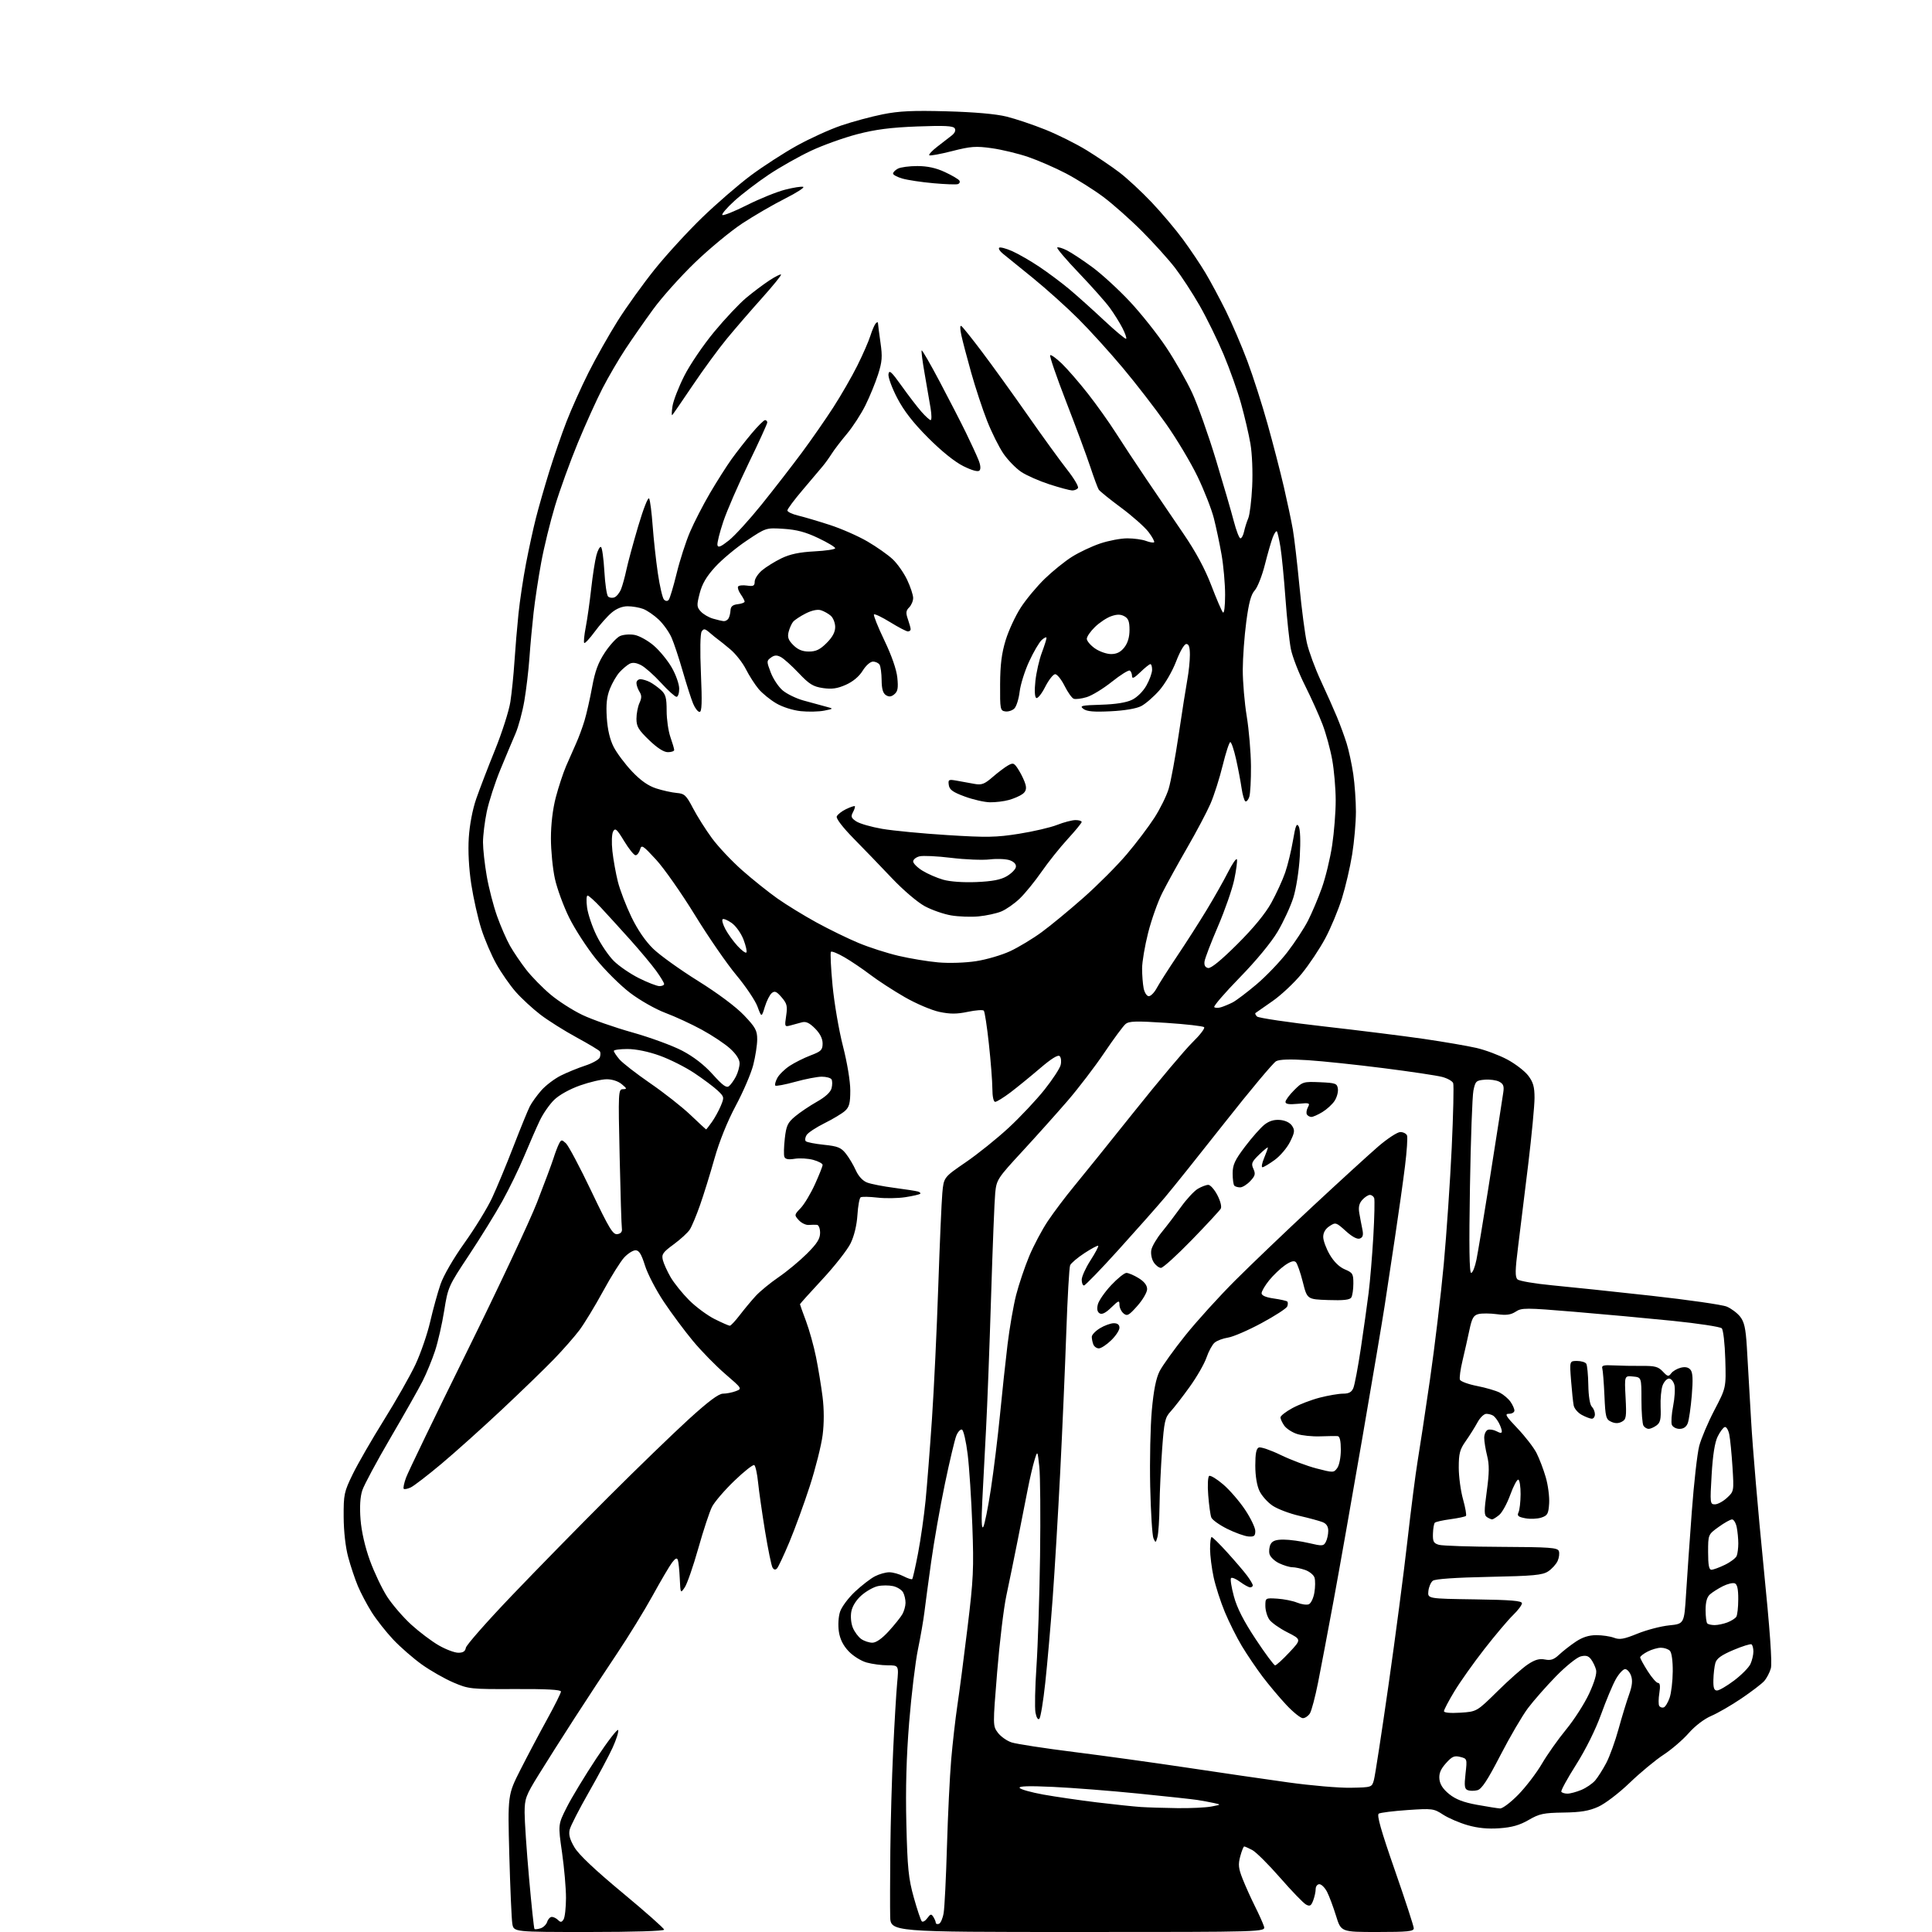 <?xml version="1.0" encoding="UTF-8" standalone="no"?>
<svg 
  version="1.1" 
  xmlns="http://www.w3.org/2000/svg" 
  xmlns:xlink="http://www.w3.org/1999/xlink" 
  xmlns:svg="http://www.w3.org/2000/svg"
  xmlns:rdf="http://www.w3.org/1999/02/22-rdf-syntax-ns#"
  xmlns:cc="http://creativecommons.org/ns#"
  xmlns:dc="http://purl.org/dc/elements/1.1/"
  viewBox="0 0 768 768"
  width="768"
  height="768"
>
<style>svg {background-color: white; }</style>"
<path stroke="none" fill="black" fill-rule="evenodd" d="M234.11,768.00C204.22,768.00 204.22,768.00 203.66,764.75C203.36,762.96 202.82,750.70 202.46,737.50C201.82,713.50 201.82,713.50 206.88,703.50C209.67,698.00 214.43,689.00 217.46,683.50C220.49,678.00 222.98,673.01 222.99,672.42C223.00,671.68 217.23,671.36 204.75,671.42C187.05,671.50 186.31,671.42 180.19,668.80C176.72,667.31 171.10,664.10 167.69,661.67C164.29,659.23 159.17,654.78 156.33,651.77C153.49,648.75 149.63,643.86 147.76,640.89C145.90,637.93 143.42,633.25 142.27,630.50C141.12,627.75 139.38,622.58 138.42,619.00C137.35,615.05 136.64,608.77 136.61,603.00C136.57,594.05 136.78,593.06 140.22,586.00C142.23,581.88 147.81,572.20 152.61,564.50C157.42,556.80 163.06,546.86 165.15,542.42C167.23,537.97 169.87,530.32 171.00,525.42C172.13,520.51 173.98,513.82 175.10,510.55C176.30,507.05 180.24,500.24 184.66,494.05C188.80,488.25 193.71,480.25 195.57,476.27C197.43,472.30 201.27,463.07 204.09,455.77C206.91,448.47 209.85,441.27 210.63,439.76C211.40,438.26 213.45,435.42 215.18,433.45C216.91,431.48 220.39,428.84 222.91,427.57C225.43,426.31 229.82,424.52 232.66,423.59C235.50,422.66 238.09,421.20 238.42,420.36C238.74,419.51 238.77,418.44 238.49,417.98C238.21,417.52 234.04,415.02 229.24,412.41C224.43,409.80 217.96,405.73 214.85,403.36C211.75,400.98 207.32,396.90 205.02,394.29C202.72,391.67 199.24,386.68 197.29,383.18C195.33,379.69 192.64,373.39 191.31,369.19C189.97,364.98 188.19,357.03 187.34,351.52C186.38,345.22 186.01,338.35 186.35,333.00C186.68,327.87 187.85,321.73 189.32,317.50C190.66,313.65 194.03,304.87 196.82,297.99C199.60,291.11 202.33,282.56 202.88,278.99C203.43,275.42 204.16,268.23 204.50,263.00C204.84,257.77 205.56,249.22 206.10,244.00C206.64,238.78 207.99,229.78 209.10,224.00C210.21,218.22 211.97,210.12 213.02,206.00C214.06,201.88 216.45,193.55 218.32,187.50C220.20,181.45 223.30,172.45 225.23,167.50C227.15,162.55 231.08,153.82 233.95,148.09C236.83,142.37 242.03,133.14 245.52,127.59C249.01,122.04 255.67,112.78 260.31,107.00C264.96,101.22 273.42,91.99 279.13,86.47C284.83,80.96 293.51,73.45 298.40,69.79C303.30,66.14 311.54,60.80 316.72,57.93C321.89,55.06 329.81,51.46 334.32,49.92C338.82,48.38 346.26,46.37 350.85,45.45C357.42,44.13 362.86,43.88 376.35,44.25C387.31,44.55 395.88,45.30 400.08,46.34C403.70,47.23 410.68,49.58 415.58,51.55C420.49,53.52 427.88,57.21 432.00,59.75C436.12,62.29 441.98,66.25 445.00,68.55C448.02,70.85 453.75,76.16 457.73,80.35C461.70,84.53 467.36,91.23 470.29,95.23C473.22,99.23 477.24,105.20 479.20,108.50C481.17,111.80 484.79,118.55 487.25,123.50C489.70,128.45 493.56,137.45 495.83,143.50C498.10,149.55 501.71,160.80 503.86,168.50C506.02,176.20 508.93,187.45 510.34,193.50C511.74,199.55 513.36,207.20 513.93,210.50C514.50,213.80 515.68,223.93 516.55,233.00C517.42,242.07 518.75,252.23 519.51,255.57C520.27,258.91 522.75,265.66 525.03,270.57C527.32,275.48 530.21,281.98 531.46,285.00C532.72,288.02 534.45,292.75 535.31,295.50C536.17,298.25 537.35,303.74 537.94,307.69C538.52,311.65 539.00,318.40 539.00,322.69C538.99,326.99 538.32,334.63 537.50,339.67C536.69,344.72 534.85,352.59 533.42,357.17C531.99,361.75 529.02,368.88 526.82,373.00C524.62,377.12 520.39,383.47 517.42,387.10C514.45,390.72 509.21,395.64 505.76,398.02C502.32,400.40 499.31,402.50 499.07,402.69C498.83,402.88 499.10,403.50 499.68,404.08C500.25,404.65 512.15,406.42 526.11,408.00C540.07,409.58 558.02,411.82 566.00,412.98C573.98,414.15 583.38,415.76 586.90,416.57C590.42,417.38 595.92,419.44 599.13,421.15C602.33,422.86 606.09,425.74 607.48,427.56C609.48,430.18 610.00,432.02 610.00,436.44C610.00,439.50 608.87,451.34 607.50,462.75C606.12,474.16 604.31,488.88 603.48,495.45C602.27,505.07 602.22,507.63 603.24,508.58C603.93,509.22 610.12,510.28 617.00,510.93C623.88,511.57 641.58,513.44 656.33,515.07C671.09,516.71 684.63,518.65 686.42,519.40C688.20,520.15 690.60,521.95 691.74,523.40C693.37,525.47 693.94,528.02 694.39,535.27C694.70,540.35 695.46,553.50 696.08,564.50C696.70,575.50 698.92,601.53 701.01,622.34C703.58,648.01 704.53,661.17 703.93,663.23C703.45,664.91 702.26,667.17 701.28,668.26C700.30,669.36 696.23,672.46 692.23,675.17C688.23,677.88 682.83,681.00 680.23,682.11C677.42,683.31 673.79,686.09 671.27,688.96C668.94,691.61 664.44,695.48 661.27,697.55C658.10,699.62 652.06,704.62 647.85,708.67C643.58,712.78 638.07,716.98 635.35,718.21C631.63,719.88 628.40,720.42 621.50,720.52C613.58,720.64 611.92,720.99 607.65,723.47C604.08,725.54 601.02,726.41 596.08,726.76C591.47,727.09 587.48,726.71 583.43,725.55C580.17,724.62 575.76,722.72 573.64,721.34C569.93,718.92 569.37,718.85 559.52,719.52C553.88,719.91 548.73,720.55 548.08,720.95C547.22,721.48 549.01,727.78 554.45,743.38C558.60,755.30 562.00,765.72 562.00,766.53C562.00,767.75 559.59,768.00 547.54,768.00C533.08,768.00 533.08,768.00 531.08,761.53C529.98,757.98 528.38,753.70 527.52,752.03C526.65,750.36 525.29,749.00 524.47,749.00C523.66,749.00 523.00,749.87 523.00,750.93C523.00,752.00 522.55,754.04 522.01,755.48C521.19,757.62 520.69,757.91 519.15,757.08C518.13,756.53 513.51,751.75 508.89,746.46C504.28,741.17 499.28,736.20 497.80,735.42C496.31,734.64 494.87,734.00 494.59,734.00C494.31,734.00 493.60,735.76 493.02,737.92C492.14,741.18 492.30,742.70 493.97,746.92C495.07,749.71 497.27,754.58 498.85,757.75C500.44,760.91 502.05,764.51 502.44,765.75C503.13,768.00 503.13,768.00 428.57,768.00C354.00,768.00 354.00,768.00 353.86,761.75C353.78,758.31 353.81,746.50 353.92,735.50C354.03,724.50 354.53,706.68 355.04,695.91C355.54,685.14 356.26,673.10 356.62,669.16C357.29,662.00 357.29,662.00 352.89,661.99C350.48,661.99 346.71,661.49 344.51,660.88C342.30,660.27 339.09,658.26 337.32,656.38C335.15,654.08 333.91,651.57 333.46,648.57C333.08,646.02 333.28,642.67 333.94,640.67C334.58,638.75 337.25,635.17 339.89,632.70C342.53,630.23 346.08,627.49 347.79,626.61C349.50,625.72 352.07,625.00 353.50,625.00C354.93,625.00 357.47,625.71 359.14,626.57C360.82,627.44 362.38,627.95 362.62,627.71C362.86,627.47 363.91,622.83 364.95,617.39C365.99,611.95 367.33,602.55 367.93,596.50C368.52,590.45 369.67,575.83 370.47,564.00C371.27,552.17 372.40,528.55 372.97,511.50C373.55,494.45 374.28,477.69 374.59,474.25C375.16,468.00 375.16,468.00 383.89,462.02C388.70,458.73 396.39,452.54 401.00,448.27C405.60,444.00 411.98,437.21 415.18,433.19C418.38,429.17 421.28,424.75 421.62,423.37C421.97,421.98 421.80,420.40 421.25,419.85C420.57,419.17 417.98,420.77 413.37,424.72C409.59,427.95 404.30,432.26 401.61,434.30C398.91,436.33 396.21,438.00 395.61,438.00C394.94,438.00 394.49,435.91 394.48,432.75C394.47,429.86 393.85,421.88 393.10,415.00C392.36,408.12 391.45,402.17 391.08,401.76C390.72,401.35 387.85,401.56 384.71,402.22C380.31,403.14 377.71,403.14 373.41,402.24C370.33,401.59 364.14,398.96 359.66,396.38C355.17,393.80 349.02,389.81 346.00,387.51C342.98,385.21 338.34,382.07 335.70,380.54C333.07,379.01 330.64,378.02 330.32,378.35C329.99,378.67 330.28,384.69 330.95,391.72C331.62,398.75 333.48,409.61 335.09,415.86C336.78,422.46 338.00,429.83 338.00,433.45C338.00,438.52 337.61,440.05 335.90,441.60C334.74,442.64 331.07,444.85 327.74,446.50C324.41,448.15 321.21,450.27 320.63,451.20C320.05,452.14 319.91,453.24 320.32,453.65C320.73,454.07 323.98,454.70 327.54,455.07C333.05,455.64 334.34,456.17 336.25,458.59C337.49,460.15 339.27,463.14 340.20,465.23C341.27,467.59 342.96,469.42 344.70,470.08C346.24,470.67 351.10,471.62 355.50,472.19C359.90,472.77 364.13,473.42 364.89,473.65C365.66,473.87 366.06,474.28 365.78,474.55C365.50,474.83 362.85,475.44 359.89,475.90C356.92,476.36 351.91,476.43 348.74,476.06C345.57,475.70 342.59,475.64 342.12,475.95C341.64,476.25 341.06,479.43 340.84,483.00C340.59,487.00 339.55,491.31 338.15,494.19C336.90,496.78 331.85,503.22 326.94,508.51C322.02,513.81 318.00,518.28 318.00,518.45C318.00,518.62 319.08,521.63 320.39,525.13C321.70,528.63 323.51,535.10 324.39,539.50C325.28,543.90 326.44,550.99 326.98,555.25C327.60,560.18 327.61,565.71 327.01,570.45C326.49,574.54 324.20,583.65 321.92,590.70C319.64,597.74 315.98,607.77 313.79,613.00C311.60,618.23 309.38,622.95 308.86,623.49C308.24,624.14 307.63,624.03 307.10,623.15C306.64,622.42 305.31,615.90 304.12,608.66C302.94,601.42 301.69,592.67 301.34,589.22C300.99,585.76 300.31,582.69 299.83,582.40C299.35,582.10 295.77,584.92 291.88,588.68C287.98,592.43 284.00,597.08 283.03,599.00C282.05,600.92 279.60,608.35 277.58,615.50C275.56,622.64 273.14,629.62 272.20,631.00C270.50,633.50 270.50,633.49 270.22,627.50C270.07,624.20 269.73,620.88 269.46,620.13C269.11,619.14 268.48,619.41 267.17,621.13C266.17,622.43 262.69,628.35 259.43,634.28C256.17,640.20 249.81,650.55 245.30,657.28C240.79,664.00 233.18,675.58 228.39,683.00C223.60,690.42 217.17,700.55 214.12,705.50C209.00,713.78 208.56,714.98 208.54,720.50C208.54,723.80 209.32,735.48 210.30,746.45C211.27,757.42 212.24,766.57 212.46,766.79C212.67,767.01 213.76,766.89 214.87,766.54C215.99,766.19 217.18,765.02 217.52,763.95C217.86,762.88 218.69,762.00 219.37,762.00C220.05,762.00 221.16,762.56 221.84,763.24C222.83,764.23 223.28,764.18 224.03,762.99C224.55,762.17 224.98,758.35 224.99,754.50C225.00,750.65 224.29,742.51 223.42,736.41C221.82,725.31 221.82,725.31 225.30,718.41C227.21,714.61 232.50,705.88 237.05,699.00C241.60,692.12 245.51,687.06 245.74,687.74C245.97,688.42 244.97,691.57 243.52,694.74C242.07,697.91 237.80,705.91 234.02,712.53C230.24,719.15 226.84,725.78 226.47,727.27C225.98,729.24 226.48,731.15 228.34,734.32C230.03,737.21 236.47,743.30 247.45,752.41C256.55,759.97 264.00,766.56 264.00,767.07C264.00,767.62 251.77,768.00 234.11,768.00zM373.24,764.75C373.92,764.53 374.76,762.58 375.12,760.42C375.48,758.26 376.07,746.38 376.43,734.00C376.79,721.62 377.55,706.10 378.11,699.50C378.68,692.90 379.78,683.23 380.56,678.00C381.35,672.77 383.17,658.83 384.60,647.00C386.95,627.73 387.15,623.53 386.52,606.50C386.13,596.05 385.30,583.26 384.66,578.08C384.02,572.90 383.00,568.49 382.39,568.29C381.77,568.09 380.77,569.18 380.15,570.71C379.53,572.25 377.47,580.92 375.58,590.00C373.69,599.08 371.24,613.02 370.13,621.00C369.02,628.98 367.81,637.98 367.45,641.00C367.08,644.02 365.94,650.60 364.91,655.60C363.87,660.61 362.30,673.66 361.41,684.60C360.30,698.35 359.95,710.84 360.29,725.00C360.73,742.73 361.13,746.68 363.24,754.26C364.59,759.08 366.03,763.36 366.43,763.76C366.83,764.17 367.82,763.60 368.62,762.50C369.87,760.79 370.21,760.72 371.02,762.00C371.54,762.83 371.98,763.88 371.98,764.33C371.99,764.79 372.56,764.98 373.24,764.75zM468.00,718.76C473.23,718.83 479.30,718.54 481.50,718.13C485.50,717.37 485.50,717.37 482.50,716.72C480.85,716.36 477.93,715.82 476.00,715.52C474.07,715.22 463.50,714.07 452.50,712.97C441.50,711.86 426.24,710.67 418.59,710.32C408.91,709.87 404.88,710.00 405.33,710.73C405.69,711.31 409.93,712.50 414.74,713.37C419.56,714.23 429.12,715.63 436.00,716.47C442.88,717.30 450.75,718.13 453.50,718.31C456.25,718.49 462.77,718.69 468.00,718.76zM596.29,718.89C597.28,718.95 600.55,716.48 603.56,713.39C606.57,710.31 610.78,704.79 612.92,701.14C615.05,697.49 619.39,691.35 622.56,687.50C625.73,683.65 629.84,677.24 631.69,673.27C633.84,668.62 634.84,665.22 634.46,663.77C634.14,662.52 633.26,660.66 632.49,659.63C631.44,658.22 630.42,657.93 628.34,658.45C626.82,658.83 622.41,662.38 618.54,666.34C614.67,670.30 609.65,676.01 607.38,679.02C605.12,682.04 600.18,690.48 596.41,697.79C591.26,707.77 588.99,711.21 587.28,711.64C586.03,711.96 584.31,711.95 583.45,711.62C582.18,711.13 582.02,709.95 582.57,705.06C583.24,699.15 583.22,699.09 580.45,698.40C578.11,697.81 577.19,698.22 574.77,700.93C572.66,703.30 571.97,704.98 572.19,707.23C572.40,709.33 573.63,711.21 576.08,713.19C578.66,715.27 581.74,716.45 587.08,717.43C591.16,718.17 595.31,718.83 596.29,718.89zM623.09,713.00C624.18,713.00 626.66,712.33 628.61,711.52C630.55,710.71 633.02,709.02 634.10,707.77C635.17,706.52 637.16,703.38 638.52,700.80C639.88,698.21 642.08,692.13 643.40,687.30C644.73,682.46 646.61,676.31 647.57,673.64C648.83,670.12 649.05,668.06 648.38,666.14C647.87,664.69 646.80,663.50 646.01,663.50C645.21,663.50 643.55,665.30 642.31,667.50C641.07,669.70 638.43,676.00 636.45,681.50C634.28,687.52 630.33,695.48 626.52,701.50C623.04,706.99 620.40,711.83 620.65,712.25C620.91,712.66 622.01,713.00 623.09,713.00zM536.93,710.66C545.36,710.50 545.36,710.50 546.17,707.50C546.62,705.85 549.21,688.98 551.93,670.00C554.65,651.02 558.05,625.15 559.47,612.50C560.90,599.85 562.72,585.67 563.50,581.00C564.29,576.33 566.50,561.70 568.42,548.50C570.33,535.30 572.80,514.60 573.92,502.50C575.03,490.40 576.45,469.59 577.08,456.26C577.70,442.92 577.97,431.36 577.66,430.56C577.35,429.76 575.39,428.65 573.30,428.10C571.21,427.54 560.73,425.97 550.00,424.61C539.27,423.24 525.74,421.82 519.92,421.44C512.83,420.98 508.65,421.11 507.27,421.85C506.14,422.46 496.95,433.43 486.87,446.23C476.79,459.03 466.07,472.43 463.05,476.00C460.04,479.57 451.77,488.91 444.68,496.75C437.60,504.59 431.39,511.00 430.90,511.00C430.40,511.00 430.00,509.97 430.00,508.72C430.00,507.46 431.57,504.00 433.48,501.03C435.39,498.06 436.78,495.45 436.56,495.22C436.34,495.00 433.88,496.31 431.10,498.13C428.32,499.95 425.75,502.13 425.39,502.97C425.03,503.81 424.35,515.75 423.87,529.50C423.39,543.25 422.31,568.23 421.46,585.00C420.61,601.77 419.25,624.50 418.44,635.50C417.63,646.50 416.31,661.54 415.51,668.92C414.72,676.30 413.65,682.75 413.16,683.24C412.62,683.78 412.00,682.80 411.62,680.80C411.28,678.95 411.45,670.71 412.01,662.47C412.57,654.24 413.21,634.45 413.44,618.50C413.66,602.55 413.53,586.58 413.14,583.00C412.43,576.50 412.43,576.50 411.21,580.50C410.54,582.70 409.34,587.88 408.54,592.00C407.74,596.12 405.93,605.35 404.50,612.50C403.08,619.65 401.07,629.48 400.03,634.34C398.99,639.21 397.35,652.83 396.39,664.61C394.65,685.94 394.65,686.05 396.66,688.77C397.78,690.27 400.22,692.01 402.10,692.63C403.97,693.25 415.18,694.98 427.00,696.46C438.82,697.94 459.07,700.75 472.00,702.69C484.93,704.64 502.93,707.26 512.00,708.52C521.08,709.79 532.29,710.75 536.93,710.66zM517.90,683.00C517.02,683.00 514.07,680.64 511.36,677.75C508.65,674.86 504.40,669.80 501.90,666.50C499.41,663.20 495.70,657.72 493.66,654.33C491.62,650.94 488.58,644.86 486.90,640.83C485.22,636.80 483.21,630.58 482.44,627.00C481.67,623.42 481.03,618.36 481.02,615.75C481.01,613.14 481.29,611.00 481.65,611.00C482.01,611.00 484.83,613.77 487.90,617.17C490.98,620.56 494.51,624.70 495.75,626.36C496.99,628.03 498.00,629.75 498.00,630.19C498.00,630.64 497.53,631.00 496.96,631.00C496.39,631.00 494.59,630.02 492.97,628.82C491.35,627.62 489.73,626.94 489.36,627.31C488.99,627.67 489.50,630.95 490.49,634.58C491.73,639.19 494.36,644.35 499.16,651.60C502.94,657.32 506.42,662.00 506.88,662.00C507.35,662.00 509.89,659.68 512.54,656.85C517.35,651.71 517.35,651.71 511.75,648.87C508.66,647.31 505.43,645.03 504.57,643.80C503.71,642.56 503.00,640.12 503.00,638.37C503.00,635.21 503.02,635.20 507.75,635.49C510.36,635.66 513.90,636.36 515.60,637.06C517.31,637.76 519.40,638.06 520.25,637.73C521.10,637.41 522.11,635.33 522.48,633.11C522.86,630.90 522.88,628.20 522.54,627.13C522.20,626.05 520.52,624.68 518.81,624.08C517.10,623.49 514.82,623.00 513.75,623.00C512.68,623.00 510.32,622.29 508.50,621.43C506.68,620.57 504.95,618.92 504.65,617.77C504.35,616.62 504.55,614.85 505.09,613.84C505.81,612.50 507.21,612.00 510.29,612.02C512.60,612.02 517.10,612.64 520.28,613.39C525.63,614.65 526.13,614.62 527.03,612.94C527.56,611.95 528.00,609.97 528.00,608.54C528.00,606.79 527.27,605.67 525.75,605.07C524.51,604.58 520.36,603.45 516.53,602.57C512.69,601.69 507.92,599.89 505.93,598.57C503.94,597.26 501.57,594.61 500.66,592.69C499.63,590.53 499.00,586.67 499.00,582.57C499.00,577.78 499.39,575.79 500.41,575.40C501.19,575.10 505.13,576.45 509.16,578.41C513.20,580.36 519.57,582.76 523.33,583.73C530.00,585.46 530.19,585.46 531.58,583.56C532.38,582.46 533.00,579.32 533.00,576.31C533.00,572.79 532.58,570.96 531.75,570.88C531.06,570.81 527.93,570.86 524.79,570.97C521.65,571.09 517.48,570.65 515.54,570.01C513.60,569.37 511.33,567.88 510.50,566.70C509.68,565.52 509.00,564.05 509.00,563.44C509.00,562.82 511.14,561.16 513.75,559.74C516.36,558.33 521.26,556.45 524.64,555.58C528.02,554.71 532.20,554.00 533.92,554.00C536.21,554.00 537.29,553.40 537.98,551.75C538.50,550.51 539.84,543.42 540.95,536.00C542.06,528.58 543.45,518.67 544.04,514.00C544.63,509.32 545.47,499.20 545.92,491.50C546.36,483.80 546.51,476.94 546.26,476.25C546.00,475.56 545.23,475.00 544.55,475.00C543.87,475.00 542.51,475.88 541.54,476.96C540.28,478.35 539.93,479.85 540.34,482.21C540.65,484.02 541.19,486.90 541.55,488.61C542.03,490.95 541.79,491.87 540.57,492.33C539.53,492.73 537.53,491.67 534.98,489.36C531.12,485.87 530.93,485.82 528.50,487.41C526.88,488.47 526.00,489.97 526.00,491.69C526.00,493.14 527.17,496.32 528.60,498.75C530.25,501.58 532.42,503.69 534.60,504.60C537.71,505.91 538.00,506.38 537.98,510.26C537.98,512.59 537.60,515.08 537.15,515.79C536.56,516.72 533.98,517.00 527.98,516.79C519.62,516.50 519.62,516.50 517.89,509.63C516.94,505.85 515.69,502.29 515.12,501.72C514.41,501.01 513.07,501.39 510.79,502.96C508.98,504.22 506.15,506.92 504.50,508.96C502.85,511.00 501.50,513.31 501.50,514.08C501.50,514.99 503.19,515.72 506.35,516.17C509.01,516.55 511.43,517.10 511.72,517.39C512.01,517.68 512.00,518.55 511.70,519.33C511.41,520.10 506.82,523.08 501.51,525.94C496.20,528.81 490.20,531.40 488.18,531.71C486.15,532.02 483.74,532.93 482.81,533.74C481.88,534.54 480.44,537.20 479.60,539.65C478.77,542.10 475.76,547.34 472.91,551.30C470.07,555.26 466.64,559.68 465.30,561.13C463.12,563.48 462.76,565.07 461.96,576.13C461.47,582.93 461.00,593.00 460.93,598.50C460.86,604.00 460.49,609.62 460.10,611.00C459.44,613.37 459.36,613.40 458.52,611.50C458.03,610.40 457.45,601.08 457.22,590.80C457.00,580.51 457.29,566.92 457.87,560.59C458.59,552.63 459.55,547.84 460.97,545.06C462.10,542.85 466.72,536.42 471.25,530.77C475.78,525.12 484.67,515.33 491.00,509.00C497.33,502.68 511.22,489.40 521.86,479.50C532.50,469.60 544.20,458.92 547.85,455.76C551.51,452.61 555.46,450.02 556.64,450.01C557.82,450.01 559.02,450.62 559.32,451.38C559.61,452.14 559.24,457.65 558.50,463.63C557.76,469.61 555.96,482.38 554.51,492.00C553.06,501.62 551.22,513.77 550.43,519.00C549.64,524.23 545.65,547.85 541.57,571.50C537.49,595.15 532.32,624.40 530.08,636.50C527.84,648.60 525.08,663.16 523.95,668.85C522.82,674.54 521.36,680.05 520.71,681.10C520.05,682.14 518.79,683.00 517.90,683.00zM580.53,680.82C587.05,680.40 587.05,680.40 595.28,672.29C599.80,667.83 605.22,663.03 607.33,661.63C610.17,659.74 611.93,659.24 614.13,659.68C616.45,660.14 617.70,659.71 619.80,657.74C621.29,656.34 624.25,654.03 626.39,652.60C629.07,650.81 631.61,650.00 634.57,650.00C636.94,650.00 640.10,650.47 641.60,651.04C643.84,651.89 645.54,651.59 650.92,649.40C654.54,647.93 660.20,646.45 663.50,646.11C669.50,645.50 669.50,645.50 670.24,633.50C670.65,626.90 671.67,612.21 672.52,600.86C673.36,589.50 674.69,577.78 675.46,574.81C676.24,571.84 678.96,565.41 681.52,560.52C686.16,551.64 686.16,551.64 685.83,540.37C685.65,534.08 685.02,528.62 684.42,528.02C683.82,527.42 675.05,526.09 664.92,525.05C654.79,524.02 637.18,522.40 625.78,521.45C606.43,519.84 604.89,519.84 602.52,521.40C600.58,522.67 598.79,522.91 595.04,522.41C592.33,522.05 589.03,522.03 587.72,522.36C585.75,522.85 585.11,523.97 584.11,528.73C583.44,531.90 582.21,537.36 581.38,540.85C580.54,544.33 580.08,547.76 580.34,548.45C580.61,549.14 583.67,550.27 587.15,550.95C590.63,551.63 594.69,552.82 596.18,553.59C597.66,554.36 599.58,555.99 600.44,557.22C601.30,558.44 602.00,560.02 602.00,560.72C602.00,561.43 601.03,562.00 599.85,562.00C598.03,562.00 598.56,562.91 603.22,567.79C606.26,570.98 609.66,575.38 610.78,577.57C611.90,579.77 613.56,584.11 614.46,587.23C615.37,590.35 615.98,595.03 615.81,597.62C615.54,601.79 615.17,602.45 612.70,603.27C611.15,603.78 608.30,603.90 606.36,603.54C603.50,603.00 602.98,602.56 603.63,601.19C604.07,600.26 604.44,597.02 604.46,594.00C604.48,590.98 604.08,588.36 603.57,588.19C603.06,588.01 601.62,590.71 600.36,594.19C599.11,597.66 597.11,601.29 595.93,602.25C594.75,603.21 593.49,603.99 593.14,603.98C592.79,603.98 591.87,603.57 591.11,603.09C589.93,602.34 589.92,600.76 591.02,592.76C592.02,585.44 592.05,582.26 591.16,578.71C590.52,576.18 590.00,572.95 590.00,571.53C590.00,570.10 590.64,568.69 591.42,568.39C592.20,568.09 593.78,568.35 594.92,568.96C596.43,569.76 597.00,569.77 597.00,568.97C597.00,568.36 596.48,566.89 595.85,565.68C595.22,564.48 594.21,563.17 593.60,562.77C593.00,562.36 591.75,562.02 590.83,562.02C589.92,562.01 588.34,563.53 587.33,565.41C586.32,567.28 584.23,570.61 582.69,572.80C580.29,576.19 579.88,577.77 579.88,583.36C579.88,586.97 580.64,592.65 581.58,595.99C582.51,599.32 583.03,602.30 582.73,602.60C582.43,602.90 579.67,603.49 576.59,603.91C573.52,604.32 570.72,604.95 570.37,605.30C570.02,605.65 569.68,607.61 569.62,609.65C569.52,612.81 569.88,613.48 572.00,614.09C573.38,614.48 584.53,614.85 596.78,614.90C616.01,614.99 619.15,615.21 619.66,616.56C619.99,617.42 619.77,619.20 619.18,620.51C618.58,621.82 616.89,623.68 615.41,624.65C613.13,626.14 609.61,626.47 591.89,626.83C578.60,627.10 570.51,627.66 569.57,628.37C568.77,628.99 567.97,630.85 567.80,632.50C567.50,635.50 567.50,635.50 586.25,635.77C600.69,635.98 605.00,636.34 605.00,637.33C605.00,638.03 603.40,640.16 601.44,642.05C599.48,643.95 594.37,650.00 590.08,655.50C585.79,661.00 580.41,668.58 578.14,672.35C575.86,676.12 574.00,679.66 574.00,680.22C574.00,680.84 576.51,681.07 580.53,680.82zM661.34,678.73C661.98,678.52 663.04,676.81 663.69,674.92C664.35,673.04 664.91,668.33 664.94,664.45C664.98,660.23 664.52,656.92 663.80,656.20C663.14,655.54 661.54,655.00 660.25,655.00C658.96,655.00 656.57,655.69 654.95,656.53C653.33,657.36 652.00,658.40 652.00,658.83C652.00,659.26 653.34,661.72 654.98,664.30C656.62,666.89 658.47,669.00 659.11,669.00C659.89,669.00 660.05,670.29 659.61,673.06C659.25,675.29 659.23,677.57 659.57,678.11C659.91,678.66 660.70,678.94 661.34,678.73zM682.54,672.00C683.39,672.00 686.47,670.20 689.38,668.00C692.29,665.80 695.20,662.86 695.84,661.45C696.48,660.05 697.00,657.83 697.00,656.51C697.00,655.20 696.66,653.91 696.24,653.65C695.82,653.39 692.57,654.41 689.01,655.92C684.24,657.94 682.37,659.30 681.88,661.08C681.50,662.41 681.15,665.41 681.10,667.75C681.02,670.96 681.38,672.00 682.54,672.00zM182.18,656.99C184.08,657.00 184.95,656.42 185.18,655.03C185.36,653.94 193.58,644.60 203.45,634.28C213.32,623.95 230.64,606.27 241.95,594.98C253.25,583.69 267.55,569.86 273.72,564.23C281.59,557.06 285.68,554.00 287.40,554.00C288.76,554.00 291.04,553.55 292.47,553.01C295.07,552.02 295.06,552.01 288.29,546.17C284.55,542.95 278.80,537.07 275.50,533.10C272.20,529.14 266.97,522.11 263.88,517.48C260.79,512.85 257.41,506.36 256.38,503.04C254.97,498.53 254.03,497.01 252.65,497.01C251.63,497.00 249.61,498.28 248.15,499.84C246.69,501.41 242.89,507.47 239.71,513.32C236.52,519.17 232.31,526.10 230.35,528.73C228.38,531.35 223.79,536.58 220.14,540.35C216.49,544.12 207.20,553.12 199.49,560.35C191.78,567.58 180.98,577.27 175.49,581.88C170.00,586.48 164.49,590.72 163.25,591.29C162.01,591.86 160.76,592.10 160.49,591.82C160.21,591.54 160.62,589.55 161.40,587.41C162.17,585.26 173.03,562.80 185.51,537.50C198.00,512.20 210.58,485.43 213.47,478.00C216.36,470.57 219.30,462.70 220.00,460.50C220.69,458.30 221.69,455.68 222.21,454.67C223.09,452.97 223.29,452.95 224.95,454.46C225.94,455.35 230.49,463.92 235.06,473.50C242.22,488.51 243.66,490.88 245.44,490.59C246.81,490.37 247.40,489.63 247.21,488.38C247.04,487.35 246.64,474.46 246.32,459.75C245.74,433.99 245.79,433.00 247.61,432.97C249.31,432.94 249.26,432.73 247.14,430.97C245.73,429.79 243.32,429.01 241.14,429.02C239.14,429.03 234.39,430.14 230.59,431.48C226.49,432.93 222.30,435.25 220.30,437.20C218.44,439.00 215.85,442.73 214.55,445.49C213.24,448.24 210.49,454.55 208.42,459.50C206.36,464.45 202.42,472.55 199.67,477.50C196.92,482.45 190.94,492.12 186.38,499.00C178.26,511.24 178.06,511.70 176.58,521.00C175.75,526.23 174.11,533.41 172.94,536.97C171.77,540.52 169.55,545.92 168.01,548.97C166.47,552.01 160.74,562.15 155.26,571.51C149.79,580.86 144.73,590.28 144.02,592.43C143.17,595.03 142.93,598.93 143.32,604.00C143.69,608.78 145.08,614.89 147.04,620.30C148.77,625.06 151.86,631.56 153.91,634.73C155.97,637.90 160.27,642.89 163.48,645.82C166.69,648.74 171.60,652.45 174.41,654.06C177.21,655.67 180.71,656.99 182.18,656.99zM346.78,653.00C348.28,653.00 350.62,651.36 353.31,648.41C355.61,645.88 358.05,642.84 358.71,641.66C359.38,640.47 359.95,638.46 359.96,637.18C359.98,635.91 359.55,634.03 359.01,633.02C358.46,632.00 356.66,630.87 355.01,630.50C353.35,630.14 350.62,630.14 348.93,630.52C347.23,630.89 344.32,632.53 342.46,634.17C340.36,636.02 338.82,638.47 338.42,640.59C338.04,642.59 338.30,645.30 339.02,647.06C339.71,648.72 341.21,650.74 342.36,651.54C343.51,652.34 345.50,653.00 346.78,653.00zM681.60,646.00C682.85,646.00 685.13,645.52 686.66,644.94C688.20,644.35 689.80,643.34 690.21,642.69C690.63,642.03 690.98,638.90 690.98,635.72C691.00,631.66 690.58,629.78 689.59,629.40C688.81,629.10 686.68,629.62 684.84,630.55C683.00,631.48 680.71,632.93 679.75,633.78C678.55,634.83 678.00,636.78 678.00,639.99C678.00,642.56 678.30,644.97 678.67,645.33C679.03,645.70 680.35,646.00 681.60,646.00zM680.31,624.00C681.03,624.00 683.45,623.12 685.69,622.03C687.93,620.95 690.04,619.34 690.38,618.45C690.72,617.56 691.00,615.35 691.00,613.54C691.00,611.73 690.72,608.84 690.38,607.12C690.03,605.41 689.20,604.00 688.53,604.00C687.85,604.00 685.43,605.35 683.15,607.01C679.00,610.01 679.00,610.01 679.00,617.01C679.00,622.11 679.35,624.00 680.31,624.00zM496.25,610.77C494.74,610.65 490.96,609.29 487.85,607.75C484.74,606.20 481.89,604.17 481.51,603.22C481.14,602.27 480.59,598.30 480.29,594.39C479.97,590.40 480.14,587.03 480.67,586.70C481.18,586.39 483.69,587.90 486.23,590.08C488.78,592.25 492.69,596.78 494.93,600.13C497.17,603.48 499.00,607.30 499.00,608.60C499.00,610.58 498.54,610.94 496.25,610.77zM390.85,606.99C391.39,606.16 392.75,599.41 393.88,591.99C395.01,584.57 396.64,571.30 397.50,562.50C398.35,553.70 399.71,541.09 400.51,534.48C401.31,527.87 402.85,519.01 403.92,514.80C405.00,510.59 407.33,503.67 409.10,499.41C410.87,495.16 414.23,488.83 416.57,485.34C418.91,481.86 423.51,475.74 426.81,471.75C430.11,467.76 440.89,454.38 450.77,442.00C460.65,429.62 471.14,417.16 474.08,414.30C477.02,411.43 479.08,408.74 478.65,408.32C478.23,407.89 471.41,407.12 463.50,406.60C451.59,405.82 448.83,405.90 447.43,407.06C446.49,407.84 442.69,412.98 438.98,418.48C435.27,423.99 428.69,432.60 424.37,437.61C420.04,442.62 411.93,451.68 406.34,457.74C396.57,468.32 396.15,468.96 395.62,474.12C395.32,477.08 394.58,495.70 393.97,515.50C393.36,535.30 392.46,558.92 391.97,568.00C391.48,577.08 390.81,589.90 390.48,596.50C390.07,604.48 390.20,607.99 390.85,606.99zM681.71,598.00C682.81,598.00 684.96,596.84 686.50,595.41C689.28,592.84 689.29,592.79 688.69,583.16C688.35,577.85 687.78,572.02 687.41,570.21C687.04,568.40 686.23,567.08 685.62,567.27C685.00,567.45 683.73,569.16 682.80,571.05C681.66,573.35 680.86,578.41 680.40,586.25C679.73,597.57 679.78,598.00 681.71,598.00zM655.37,568.00C654.68,568.00 653.75,567.44 653.31,566.75C652.86,566.06 652.50,561.45 652.50,556.50C652.50,547.50 652.50,547.50 649.12,547.18C645.74,546.85 645.74,546.85 646.19,555.49C646.60,563.28 646.46,564.22 644.70,565.16C643.35,565.88 642.05,565.89 640.47,565.17C638.39,564.22 638.16,563.34 637.79,554.82C637.56,549.69 637.18,544.83 636.94,544.00C636.58,542.79 637.45,542.55 641.50,542.77C644.25,542.91 649.28,543.00 652.67,542.97C657.86,542.92 659.17,543.27 660.99,545.20C662.91,547.25 663.27,547.33 664.32,545.92C664.97,545.04 666.69,544.04 668.14,543.68C669.90,543.24 671.18,543.51 672.00,544.51C672.90,545.59 673.04,548.35 672.51,554.71C672.11,559.51 671.39,564.46 670.92,565.72C670.34,567.23 669.23,568.00 667.63,568.00C666.30,568.00 664.93,567.26 664.58,566.36C664.24,565.46 664.47,562.10 665.10,558.91C665.73,555.71 665.95,551.95 665.60,550.55C665.25,549.15 664.28,548.00 663.46,548.00C662.63,548.00 661.48,549.23 660.91,550.73C660.34,552.23 659.99,556.11 660.12,559.36C660.31,564.15 660.01,565.52 658.49,566.63C657.46,567.38 656.06,568.00 655.37,568.00zM632.75,563.96C632.06,563.94 630.27,563.25 628.76,562.43C627.26,561.62 625.82,559.95 625.57,558.72C625.32,557.50 624.85,553.01 624.52,548.75C623.92,541.00 623.92,541.00 626.90,541.00C628.54,541.00 630.19,541.50 630.57,542.11C630.94,542.71 631.31,546.52 631.38,550.56C631.45,554.93 632.01,558.41 632.75,559.15C633.44,559.84 634.00,561.21 634.00,562.20C634.00,563.19 633.44,563.98 632.75,563.96zM436.81,536.00C435.93,536.00 434.94,535.29 434.61,534.42C434.27,533.55 434.00,532.19 434.00,531.40C434.00,530.62 435.46,529.08 437.25,527.99C439.04,526.90 441.51,526.01 442.75,526.00C444.25,526.00 445.00,526.60 445.00,527.80C445.00,528.80 443.52,531.05 441.70,532.80C439.89,534.56 437.69,536.00 436.81,536.00zM290.11,527.00C290.51,527.00 292.30,525.09 294.09,522.75C295.88,520.41 298.73,516.99 300.42,515.15C302.12,513.31 306.20,509.96 309.50,507.70C312.80,505.45 317.86,501.25 320.75,498.37C324.80,494.33 326.00,492.43 326.00,490.07C326.00,488.34 325.45,486.95 324.75,486.89C324.06,486.83 322.58,486.85 321.45,486.94C320.32,487.02 318.55,486.16 317.53,485.03C315.69,483.00 315.71,482.91 318.28,480.23C319.72,478.72 322.27,474.47 323.95,470.77C325.63,467.07 327.00,463.61 327.00,463.07C327.00,462.53 325.33,461.63 323.29,461.07C321.25,460.51 317.94,460.31 315.94,460.63C313.36,461.04 312.15,460.81 311.80,459.85C311.52,459.11 311.60,455.84 311.97,452.58C312.55,447.46 313.10,446.28 316.07,443.79C317.96,442.21 321.85,439.59 324.73,437.96C328.13,436.04 330.18,434.15 330.57,432.56C330.91,431.21 330.89,429.64 330.54,429.06C330.18,428.48 328.44,428.00 326.67,428.00C324.90,428.00 320.15,428.92 316.10,430.04C312.06,431.16 308.50,431.83 308.20,431.54C307.91,431.24 308.26,429.89 308.98,428.53C309.71,427.17 311.92,425.00 313.90,423.70C315.88,422.40 319.64,420.52 322.25,419.53C326.43,417.94 327.00,417.38 327.00,414.79C327.00,412.85 325.97,410.82 323.97,408.81C321.73,406.58 320.36,405.94 318.72,406.40C317.50,406.74 315.45,407.29 314.17,407.64C311.92,408.24 311.86,408.11 312.51,403.79C313.09,399.93 312.84,398.93 310.70,396.44C308.69,394.11 307.96,393.79 306.78,394.77C305.98,395.43 304.74,397.89 304.03,400.24C302.73,404.50 302.73,404.50 301.11,400.13C300.23,397.73 296.44,392.11 292.71,387.63C288.97,383.16 281.54,372.39 276.21,363.70C270.87,355.02 263.93,345.12 260.78,341.70C255.49,335.96 255.01,335.67 254.41,337.75C254.06,338.99 253.26,339.99 252.63,339.97C252.01,339.96 249.97,337.42 248.11,334.35C245.22,329.58 244.58,329.01 243.74,330.49C243.19,331.49 243.06,334.86 243.44,338.37C243.81,341.74 244.79,347.20 245.62,350.50C246.45,353.80 248.87,360.10 250.99,364.50C253.46,369.62 256.59,374.18 259.68,377.17C262.33,379.74 270.35,385.49 277.50,389.95C285.37,394.86 292.57,400.24 295.75,403.58C300.31,408.37 301.00,409.62 301.00,413.15C301.00,415.38 300.29,419.98 299.42,423.36C298.56,426.74 295.43,434.02 292.47,439.55C289.11,445.85 285.95,453.70 284.01,460.55C282.32,466.57 279.74,474.88 278.29,479.00C276.85,483.12 275.01,487.51 274.22,488.75C273.42,489.99 270.54,492.64 267.81,494.64C263.49,497.81 262.93,498.61 263.49,500.89C263.85,502.33 265.25,505.41 266.60,507.74C267.96,510.07 271.27,514.17 273.95,516.86C276.64,519.54 281.21,522.92 284.11,524.37C287.02,525.82 289.72,527.00 290.11,527.00zM441.74,519.76C439.52,521.92 438.05,522.65 437.11,522.07C436.18,521.49 435.95,520.33 436.41,518.52C436.78,517.04 439.15,513.62 441.68,510.91C444.21,508.21 446.95,506.00 447.77,506.00C448.59,506.00 450.78,506.94 452.63,508.08C454.87,509.46 456.00,510.93 456.00,512.45C456.00,513.71 454.26,516.70 452.13,519.10C448.75,522.91 448.06,523.29 446.63,522.11C445.73,521.36 445.00,519.82 445.00,518.68C445.00,516.80 444.69,516.91 441.74,519.76zM584.81,506.00C585.39,506.00 586.33,503.64 586.91,500.75C587.49,497.86 589.53,485.60 591.45,473.50C593.36,461.40 595.41,448.35 596.00,444.50C596.59,440.65 597.30,436.06 597.57,434.30C597.96,431.79 597.63,430.87 595.99,430.00C594.85,429.38 592.25,429.02 590.22,429.19C586.79,429.48 586.47,429.78 585.71,433.50C585.26,435.70 584.64,452.91 584.33,471.75C583.93,495.37 584.08,506.00 584.81,506.00zM461.51,504.00C460.70,504.00 459.39,502.99 458.60,501.75C457.79,500.50 457.38,498.33 457.67,496.87C457.95,495.42 459.83,492.23 461.84,489.77C463.85,487.31 467.30,482.79 469.50,479.73C471.70,476.66 474.69,473.44 476.15,472.57C477.61,471.71 479.48,471.00 480.30,471.00C481.13,471.00 482.75,472.83 483.91,475.06C485.14,477.40 485.71,479.69 485.27,480.47C484.84,481.21 479.66,486.81 473.74,492.91C467.81,499.01 462.31,504.00 461.51,504.00zM492.99,472.00C492.08,472.00 491.03,471.70 490.67,471.33C490.30,470.97 490.00,468.78 490.00,466.48C490.00,463.01 490.85,461.18 494.95,455.76C497.67,452.17 501.13,448.26 502.64,447.07C504.52,445.59 506.48,445.00 508.83,445.20C510.95,445.38 512.79,446.28 513.62,447.54C514.78,449.30 514.67,450.16 512.82,453.89C511.65,456.27 508.89,459.52 506.69,461.11C504.50,462.70 502.31,464.00 501.84,464.00C501.36,464.00 501.65,462.37 502.49,460.38C503.32,458.39 504.00,456.50 504.00,456.18C504.00,455.87 502.46,457.10 500.58,458.93C497.57,461.84 497.29,462.53 498.24,464.63C499.16,466.64 498.96,467.42 496.99,469.51C495.70,470.88 493.90,472.00 492.99,472.00zM280.68,448.97C280.78,448.98 281.81,447.68 282.96,446.06C284.11,444.44 285.72,441.53 286.52,439.60C287.95,436.19 287.91,435.99 285.25,433.48C283.74,432.06 279.57,428.94 276.00,426.56C272.43,424.18 266.21,421.05 262.19,419.62C257.71,418.01 252.78,417.00 249.44,417.00C246.45,417.00 244.00,417.34 244.00,417.75C244.01,418.16 245.02,419.68 246.25,421.13C247.49,422.57 252.98,426.83 258.45,430.60C263.93,434.36 271.13,440.02 274.45,443.18C277.78,446.34 280.58,448.95 280.68,448.97zM521.31,444.00C520.65,444.00 519.85,443.56 519.51,443.02C519.18,442.48 519.36,441.20 519.91,440.17C520.84,438.44 520.55,438.34 515.95,438.78C512.45,439.12 511.00,438.90 511.00,438.03C511.00,437.35 512.55,435.25 514.45,433.35C517.78,430.02 518.11,429.92 524.70,430.20C530.94,430.48 531.53,430.69 531.83,432.81C532.01,434.08 531.42,436.24 530.52,437.61C529.63,438.98 527.45,440.97 525.70,442.04C523.94,443.12 521.96,443.99 521.31,444.00zM289.81,431.74C290.54,431.14 291.78,429.40 292.57,427.87C293.35,426.35 294.00,424.00 294.00,422.67C294.00,421.12 292.62,418.98 290.19,416.79C288.10,414.90 283.03,411.53 278.94,409.31C274.85,407.08 268.35,404.08 264.50,402.64C260.60,401.18 254.40,397.66 250.50,394.70C246.65,391.78 240.55,385.73 236.94,381.25C233.33,376.77 228.53,369.37 226.27,364.80C224.01,360.24 221.45,353.26 220.58,349.30C219.71,345.34 219.00,338.12 219.00,333.24C219.00,327.66 219.72,321.62 220.95,316.92C222.03,312.82 223.87,307.23 225.05,304.49C226.23,301.74 228.01,297.70 229.01,295.50C230.01,293.30 231.51,289.25 232.34,286.50C233.17,283.75 234.54,277.72 235.38,273.10C236.54,266.76 237.79,263.38 240.49,259.31C242.46,256.35 245.14,253.44 246.46,252.84C247.77,252.24 250.38,252.04 252.26,252.39C254.14,252.74 257.57,254.65 259.88,256.63C262.20,258.62 265.42,262.55 267.04,265.37C268.66,268.19 269.99,271.96 269.99,273.75C270.00,275.54 269.52,277.00 268.93,277.00C268.34,277.00 265.57,274.50 262.78,271.45C259.99,268.40 256.42,265.23 254.85,264.42C252.89,263.41 251.43,263.24 250.24,263.88C249.28,264.39 247.52,265.87 246.33,267.16C245.14,268.45 243.39,271.43 242.45,273.80C241.19,276.98 240.87,279.97 241.21,285.30C241.52,290.06 242.45,294.00 243.95,296.93C245.20,299.36 248.47,303.73 251.21,306.63C254.66,310.27 257.64,312.37 260.85,313.41C263.41,314.24 267.07,315.04 268.98,315.21C272.10,315.47 272.77,316.09 275.48,321.28C277.14,324.45 280.52,329.81 283.00,333.18C285.48,336.56 290.88,342.29 295.00,345.93C299.12,349.57 305.43,354.61 309.00,357.14C312.57,359.66 319.59,363.97 324.58,366.70C329.58,369.44 337.09,373.10 341.28,374.84C345.46,376.59 352.62,378.89 357.19,379.96C361.76,381.03 368.88,382.21 373.00,382.57C377.30,382.95 383.71,382.74 388.00,382.08C392.13,381.45 398.22,379.66 401.55,378.11C404.87,376.56 410.50,373.17 414.05,370.57C417.60,367.98 425.12,361.77 430.77,356.78C436.41,351.79 444.12,344.06 447.89,339.60C451.67,335.15 456.61,328.61 458.89,325.07C461.17,321.54 463.72,316.36 464.56,313.57C465.41,310.78 467.20,301.07 468.55,292.00C469.90,282.93 471.45,273.05 472.00,270.07C472.55,267.08 473.00,262.69 473.00,260.32C473.00,257.26 472.59,256.00 471.59,256.00C470.76,256.00 469.08,258.88 467.53,262.93C466.02,266.86 463.13,271.84 460.83,274.46C458.60,276.99 455.36,279.80 453.64,280.69C451.71,281.68 447.06,282.47 441.51,282.74C434.81,283.07 432.03,282.83 430.66,281.79C429.05,280.57 429.87,280.37 437.66,280.14C443.46,279.97 447.70,279.30 449.99,278.19C452.03,277.20 454.41,274.84 455.72,272.50C456.96,270.30 457.97,267.49 457.98,266.25C457.99,265.01 457.68,264.00 457.30,264.00C456.91,264.00 455.11,265.44 453.30,267.20C450.88,269.54 450.00,269.96 450.00,268.76C450.00,267.85 449.60,266.87 449.11,266.57C448.63,266.27 445.42,268.27 441.99,271.01C438.56,273.75 434.04,276.51 431.95,277.13C429.86,277.76 427.55,278.04 426.81,277.76C426.08,277.48 424.44,275.17 423.17,272.62C421.90,270.08 420.22,268.00 419.45,268.00C418.67,268.00 416.89,270.27 415.48,273.04C414.08,275.81 412.48,277.79 411.92,277.45C411.31,277.07 411.18,274.46 411.59,270.67C411.96,267.27 413.10,262.25 414.13,259.50C415.16,256.75 416.00,254.09 416.00,253.60C416.00,253.10 415.16,253.45 414.13,254.38C413.10,255.31 410.84,259.16 409.10,262.94C407.35,266.72 405.65,272.14 405.32,274.99C404.98,277.83 404.04,280.82 403.23,281.63C402.42,282.44 400.79,282.97 399.63,282.80C397.61,282.52 397.50,281.97 397.56,272.00C397.60,264.21 398.17,259.68 399.77,254.46C400.96,250.59 403.67,244.74 405.81,241.46C407.94,238.18 412.23,233.04 415.34,230.03C418.46,227.02 423.31,223.10 426.13,221.33C428.95,219.55 433.98,217.18 437.32,216.05C440.66,214.92 445.52,214.00 448.13,214.00C450.74,214.00 454.09,214.46 455.57,215.03C457.06,215.59 458.50,215.83 458.78,215.56C459.05,215.28 458.04,213.42 456.52,211.43C454.99,209.44 450.09,205.10 445.63,201.79C441.16,198.48 437.17,195.26 436.77,194.64C436.36,194.01 434.84,189.90 433.38,185.50C431.92,181.10 427.61,169.47 423.80,159.65C419.99,149.83 417.14,141.53 417.46,141.21C417.78,140.89 419.87,142.40 422.12,144.56C424.36,146.73 429.02,152.10 432.47,156.50C435.92,160.90 440.89,167.88 443.51,172.00C446.13,176.12 451.63,184.45 455.72,190.50C459.81,196.55 466.43,206.29 470.43,212.15C475.29,219.25 478.97,226.07 481.49,232.65C483.56,238.07 485.65,242.93 486.13,243.45C486.63,244.00 487.00,241.03 487.00,236.45C487.00,232.08 486.36,224.89 485.59,220.48C484.81,216.07 483.43,209.55 482.52,205.98C481.61,202.42 478.71,195.00 476.07,189.50C473.43,184.00 467.79,174.55 463.53,168.50C459.27,162.45 451.55,152.45 446.38,146.29C441.21,140.12 433.26,131.34 428.70,126.79C424.14,122.23 415.99,114.90 410.58,110.50C405.17,106.10 399.80,101.74 398.64,100.82C397.48,99.89 396.82,98.84 397.18,98.48C397.54,98.13 399.86,98.73 402.34,99.82C404.81,100.92 409.69,103.73 413.17,106.06C416.65,108.40 421.98,112.38 425.00,114.90C428.02,117.43 434.26,123.02 438.85,127.32C443.44,131.62 447.41,134.92 447.67,134.66C447.93,134.41 447.25,132.46 446.16,130.35C445.07,128.23 442.83,124.65 441.18,122.38C439.53,120.11 434.02,113.91 428.95,108.60C423.87,103.29 419.96,98.70 420.27,98.40C420.57,98.10 422.32,98.62 424.16,99.55C426.00,100.49 430.54,103.49 434.24,106.22C437.95,108.95 444.64,115.08 449.10,119.84C453.56,124.60 460.08,132.80 463.58,138.06C467.09,143.32 471.74,151.49 473.93,156.23C476.12,160.96 480.34,172.86 483.32,182.67C486.29,192.47 489.51,203.54 490.47,207.25C491.44,210.96 492.61,214.00 493.09,214.00C493.57,214.00 494.23,212.76 494.55,211.25C494.87,209.74 495.62,207.38 496.21,206.00C496.79,204.62 497.49,198.95 497.76,193.38C498.04,187.65 497.74,180.28 497.06,176.38C496.41,172.60 494.74,165.45 493.36,160.50C491.99,155.55 488.85,146.74 486.41,140.92C483.96,135.10 479.65,126.32 476.84,121.42C474.03,116.51 469.65,109.80 467.11,106.50C464.58,103.20 458.68,96.66 454.00,91.96C449.33,87.27 442.35,81.08 438.50,78.21C434.65,75.35 427.99,71.17 423.70,68.92C419.41,66.68 412.66,63.74 408.70,62.39C404.74,61.04 398.23,59.47 394.24,58.91C387.92,58.02 385.90,58.17 378.45,60.07C373.76,61.27 369.68,62.01 369.39,61.72C369.10,61.43 370.51,59.91 372.53,58.35C374.55,56.78 377.13,54.79 378.26,53.91C379.56,52.91 380.02,51.85 379.52,51.03C378.90,50.03 375.54,49.86 364.61,50.27C354.11,50.67 348.01,51.46 340.79,53.34C335.46,54.73 327.18,57.69 322.41,59.93C317.63,62.17 310.07,66.44 305.61,69.42C301.15,72.40 295.02,77.08 292.00,79.81C288.98,82.55 286.79,85.09 287.15,85.46C287.50,85.82 291.91,84.06 296.94,81.53C301.97,79.00 308.79,76.24 312.09,75.40C315.39,74.55 318.63,74.05 319.29,74.28C319.96,74.51 316.68,76.62 312.00,78.98C307.32,81.34 299.71,85.76 295.09,88.80C290.46,91.85 282.00,98.84 276.29,104.34C270.58,109.84 263.10,118.20 259.66,122.92C256.22,127.64 251.23,134.79 248.58,138.82C245.92,142.85 241.85,149.82 239.53,154.32C237.21,158.82 232.79,168.57 229.72,176.00C226.65,183.43 222.56,194.71 220.64,201.07C218.72,207.44 216.24,217.56 215.14,223.57C214.03,229.58 212.67,238.55 212.11,243.50C211.55,248.45 210.80,256.55 210.46,261.50C210.11,266.45 209.19,274.16 208.43,278.63C207.66,283.10 206.08,288.95 204.91,291.63C203.75,294.31 201.04,300.76 198.89,305.97C196.75,311.18 194.32,318.70 193.49,322.68C192.67,326.66 192.00,332.13 192.00,334.83C192.00,337.53 192.67,343.58 193.49,348.28C194.31,352.98 196.15,360.13 197.59,364.16C199.02,368.20 201.35,373.52 202.75,376.00C204.16,378.48 207.06,382.75 209.20,385.50C211.34,388.25 215.66,392.66 218.80,395.30C221.93,397.95 227.65,401.61 231.50,403.45C235.35,405.29 244.29,408.42 251.38,410.41C258.46,412.40 267.38,415.67 271.20,417.68C275.75,420.07 279.94,423.32 283.32,427.08C287.32,431.53 288.79,432.59 289.81,431.74zM485.43,400.38C486.57,400.03 488.62,399.17 490.00,398.47C491.38,397.76 495.62,394.56 499.43,391.34C503.24,388.13 508.78,382.35 511.74,378.50C514.71,374.65 518.40,369.02 519.94,366.00C521.49,362.98 523.96,357.14 525.43,353.03C526.91,348.92 528.76,341.27 529.55,336.03C530.34,330.79 530.98,322.68 530.96,318.00C530.94,313.32 530.32,306.12 529.57,302.00C528.83,297.88 527.10,291.57 525.74,288.00C524.39,284.43 521.24,277.45 518.76,272.50C516.27,267.55 513.74,261.02 513.14,258.00C512.54,254.97 511.57,245.92 510.99,237.88C510.41,229.83 509.51,220.66 509.00,217.49C508.48,214.32 507.83,211.50 507.56,211.22C507.28,210.95 506.55,212.02 505.94,213.61C505.32,215.20 503.91,220.10 502.80,224.50C501.69,228.90 499.88,233.48 498.78,234.69C497.30,236.30 496.41,239.59 495.41,247.19C494.66,252.86 494.03,261.44 494.02,266.26C494.01,271.08 494.72,279.40 495.60,284.76C496.48,290.12 497.23,299.00 497.28,304.50C497.32,310.00 497.02,315.52 496.61,316.76C496.19,318.01 495.49,318.80 495.04,318.53C494.60,318.25 493.92,315.88 493.54,313.26C493.16,310.64 492.18,305.46 491.35,301.75C490.52,298.04 489.49,295.00 489.07,295.00C488.65,295.00 487.29,299.16 486.04,304.25C484.80,309.34 482.61,316.20 481.18,319.50C479.74,322.80 475.58,330.68 471.92,337.00C468.27,343.32 463.82,351.39 462.04,354.92C460.25,358.45 457.72,365.60 456.40,370.80C455.08,376.00 454.00,382.39 454.00,385.00C454.00,387.61 454.28,391.16 454.62,392.88C454.97,394.62 455.88,396.00 456.67,396.00C457.45,396.00 458.86,394.57 459.80,392.82C460.73,391.08 464.38,385.36 467.89,380.12C471.41,374.88 476.71,366.60 479.66,361.73C482.62,356.85 486.45,350.08 488.17,346.68C489.90,343.28 491.48,341.00 491.69,341.62C491.91,342.24 491.43,345.84 490.64,349.62C489.85,353.40 486.94,361.77 484.17,368.22C481.40,374.66 478.99,380.95 478.82,382.19C478.61,383.71 479.08,384.57 480.25,384.80C481.38,385.02 485.44,381.71 491.85,375.32C498.27,368.93 502.98,363.20 505.36,358.90C507.36,355.27 509.85,349.85 510.88,346.86C511.91,343.86 513.31,338.10 513.99,334.04C514.99,328.15 515.44,327.03 516.25,328.49C516.87,329.59 517.04,334.28 516.69,340.40C516.37,346.06 515.24,353.28 514.12,356.83C513.03,360.31 510.22,366.38 507.89,370.33C505.32,374.66 499.35,381.89 492.82,388.58C486.87,394.68 482.31,399.97 482.68,400.34C483.05,400.72 484.29,400.74 485.43,400.38zM262.16,392.00C263.17,392.00 264.00,391.62 264.00,391.15C264.00,390.68 262.57,388.32 260.82,385.90C259.07,383.48 254.40,377.90 250.46,373.50C246.51,369.10 241.28,363.36 238.85,360.75C236.41,358.14 234.04,356.00 233.57,356.00C233.11,356.00 233.02,358.14 233.37,360.75C233.72,363.36 235.41,368.37 237.13,371.87C238.84,375.38 241.92,379.92 243.97,381.97C246.01,384.01 250.53,387.11 254.00,388.84C257.48,390.58 261.15,392.00 262.16,392.00zM296.69,378.64C297.02,378.31 296.51,376.02 295.57,373.53C294.60,371.00 292.54,368.09 290.86,366.90C289.23,365.74 287.59,365.07 287.24,365.43C286.88,365.79 287.40,367.58 288.39,369.42C289.37,371.25 291.51,374.21 293.14,375.99C294.77,377.78 296.37,378.97 296.69,378.64zM389.00,364.28C385.98,364.57 381.08,364.39 378.11,363.89C375.15,363.39 370.43,361.75 367.63,360.24C364.73,358.68 359.06,353.85 354.51,349.05C350.11,344.41 343.26,337.30 339.29,333.27C335.03,328.93 332.30,325.38 332.62,324.56C332.91,323.80 334.57,322.49 336.30,321.65C338.04,320.81 339.62,320.28 339.81,320.48C340.00,320.67 339.67,321.75 339.06,322.88C338.14,324.61 338.35,325.19 340.41,326.53C341.76,327.42 346.38,328.74 350.68,329.48C354.98,330.22 366.63,331.34 376.57,331.96C392.29,332.95 396.00,332.88 405.05,331.44C410.78,330.53 417.63,328.94 420.27,327.89C422.91,326.85 426.18,326.00 427.54,326.00C428.89,326.00 429.99,326.34 429.98,326.75C429.97,327.16 427.48,330.20 424.45,333.50C421.41,336.80 416.74,342.65 414.06,346.50C411.39,350.35 407.47,355.17 405.35,357.20C403.23,359.24 399.93,361.54 398.00,362.33C396.07,363.12 392.02,363.99 389.00,364.28zM388.19,350.63C394.45,350.36 397.79,349.72 400.18,348.33C402.00,347.26 403.64,345.63 403.82,344.70C404.03,343.62 403.19,342.64 401.51,342.00C400.05,341.45 396.47,341.28 393.54,341.62C390.61,341.97 383.67,341.69 378.12,341.01C372.56,340.33 366.89,340.06 365.51,340.41C364.13,340.75 363.00,341.67 363.00,342.44C363.00,343.21 364.67,344.87 366.70,346.12C368.74,347.38 372.45,348.99 374.95,349.70C377.68,350.48 382.97,350.85 388.19,350.63zM393.50,318.92C391.30,318.88 386.80,317.85 383.50,316.63C378.76,314.89 377.43,313.93 377.16,312.07C376.85,309.87 377.07,309.75 380.41,310.35C382.39,310.71 385.52,311.27 387.37,311.61C390.23,312.13 391.34,311.71 394.62,308.86C396.76,307.01 399.52,304.93 400.76,304.24C402.81,303.09 403.19,303.26 405.03,306.24C406.14,308.03 407.32,310.58 407.67,311.91C408.11,313.61 407.75,314.71 406.44,315.66C405.43,316.41 403.00,317.46 401.05,318.00C399.10,318.55 395.70,318.96 393.50,318.92zM265.50,299.00C263.86,299.00 261.26,297.33 258.00,294.18C253.80,290.14 253.00,288.79 253.00,285.73C253.00,283.73 253.54,280.91 254.19,279.47C255.12,277.44 255.12,276.42 254.19,274.94C253.54,273.89 253.00,272.35 253.00,271.51C253.00,270.68 253.70,270.00 254.57,270.00C255.43,270.00 257.11,270.51 258.32,271.12C259.52,271.74 261.51,273.17 262.75,274.30C264.62,276.00 265.00,277.39 265.00,282.55C265.00,285.96 265.68,290.66 266.50,293.00C267.32,295.34 268.00,297.64 268.00,298.13C268.00,298.61 266.87,299.00 265.50,299.00zM278.09,283.00C277.44,283.00 276.28,281.53 275.54,279.74C274.79,277.95 272.95,272.21 271.44,266.99C269.94,261.77 267.93,255.70 266.97,253.50C266.01,251.30 263.71,248.07 261.86,246.31C260.01,244.56 257.23,242.65 255.68,242.06C254.14,241.48 251.36,241.00 249.51,241.00C247.37,241.00 245.06,241.92 243.13,243.55C241.47,244.94 238.45,248.34 236.43,251.09C234.41,253.84 232.53,255.86 232.24,255.58C231.96,255.29 232.23,252.46 232.85,249.28C233.46,246.10 234.44,239.22 235.01,234.00C235.59,228.78 236.52,222.80 237.08,220.72C237.64,218.64 238.46,217.17 238.91,217.44C239.35,217.72 239.95,222.04 240.24,227.05C240.52,232.06 241.19,236.59 241.71,237.11C242.24,237.64 243.37,237.79 244.24,237.46C245.11,237.13 246.30,235.65 246.89,234.18C247.47,232.71 248.42,229.25 249.00,226.50C249.58,223.75 251.69,215.96 253.69,209.18C255.80,202.07 257.64,197.42 258.05,198.18C258.44,198.91 259.06,203.78 259.44,209.00C259.82,214.22 260.75,222.73 261.51,227.90C262.27,233.07 263.37,237.77 263.95,238.35C264.61,239.01 265.31,239.05 265.82,238.45C266.27,237.93 267.68,233.22 268.96,228.00C270.23,222.78 272.62,215.35 274.27,211.50C275.91,207.65 279.50,200.68 282.24,196.00C284.99,191.32 288.85,185.25 290.82,182.50C292.80,179.75 296.40,175.14 298.83,172.25C301.26,169.36 303.64,167.00 304.12,167.00C304.60,167.00 305.00,167.43 305.00,167.94C305.00,168.46 301.66,175.78 297.57,184.19C293.49,192.61 288.96,203.03 287.52,207.34C286.07,211.66 285.03,215.86 285.19,216.68C285.43,217.82 286.53,217.37 289.72,214.84C292.05,213.00 297.93,206.55 302.80,200.50C307.66,194.45 314.81,185.22 318.69,180.00C322.56,174.78 328.23,166.62 331.29,161.87C334.35,157.12 338.63,149.70 340.79,145.37C342.95,141.04 345.29,135.70 345.98,133.50C346.67,131.30 347.64,129.07 348.12,128.55C348.68,127.95 349.01,127.95 349.02,128.55C349.03,129.07 349.47,132.50 350.00,136.17C350.82,141.80 350.67,143.77 349.05,148.84C348.00,152.14 345.73,157.67 344.02,161.12C342.31,164.57 339.00,169.67 336.67,172.45C334.34,175.23 331.62,178.77 330.64,180.33C329.66,181.88 328.04,184.13 327.04,185.33C326.05,186.52 322.48,190.74 319.12,194.70C315.75,198.65 313.00,202.35 313.00,202.91C313.00,203.47 314.91,204.38 317.25,204.94C319.59,205.50 325.24,207.17 329.80,208.65C334.37,210.12 341.12,213.09 344.80,215.23C348.49,217.38 353.02,220.57 354.87,222.32C356.73,224.07 359.31,227.75 360.61,230.50C361.91,233.25 362.98,236.48 362.99,237.68C363.00,238.88 362.28,240.57 361.41,241.45C360.11,242.74 360.02,243.62 360.91,246.17C361.51,247.89 362.00,249.68 362.00,250.15C362.00,250.62 361.51,251.00 360.90,251.00C360.30,251.00 357.14,249.36 353.89,247.35C350.63,245.34 347.72,243.94 347.42,244.25C347.12,244.55 348.96,249.15 351.51,254.48C354.43,260.56 356.36,266.09 356.70,269.36C357.12,273.49 356.88,274.85 355.53,275.97C354.29,277.01 353.39,277.10 352.17,276.33C350.99,275.59 350.49,273.83 350.46,270.38C350.43,267.68 350.07,264.92 349.65,264.24C349.23,263.56 348.05,263.00 347.02,263.00C345.96,263.00 344.20,264.56 342.92,266.63C341.50,268.93 339.05,270.97 336.23,272.22C332.83,273.73 330.68,274.03 327.14,273.52C323.24,272.95 321.70,272.00 317.50,267.56C314.75,264.65 311.55,261.78 310.39,261.18C308.79,260.34 307.83,260.40 306.45,261.41C304.70,262.69 304.70,262.93 306.39,267.34C307.35,269.87 309.49,273.08 311.14,274.46C312.79,275.85 316.47,277.64 319.32,278.44C322.17,279.25 326.07,280.31 328.00,280.81C331.50,281.72 331.50,281.72 327.65,282.49C325.54,282.91 321.35,283.01 318.35,282.70C315.19,282.37 311.08,281.07 308.56,279.59C306.17,278.19 303.01,275.62 301.55,273.88C300.09,272.14 297.82,268.60 296.51,266.02C295.20,263.43 292.41,259.88 290.31,258.13C288.22,256.37 286.03,254.61 285.46,254.22C284.89,253.82 283.40,252.62 282.15,251.54C280.21,249.86 279.74,249.79 278.92,251.04C278.35,251.92 278.23,258.56 278.63,267.75C279.13,279.28 279.00,283.00 278.09,283.00zM441.66,260.00C443.92,260.00 445.46,259.23 446.93,257.37C448.30,255.62 449.00,253.27 449.00,250.40C449.00,247.04 448.53,245.82 446.93,244.96C445.42,244.15 444.00,244.15 441.70,244.96C439.96,245.56 437.07,247.48 435.27,249.23C433.47,250.97 432.01,253.09 432.02,253.95C432.03,254.80 433.48,256.51 435.25,257.75C437.02,258.99 439.91,260.00 441.66,260.00zM321.55,259.00C324.37,259.00 325.98,258.22 328.60,255.60C330.93,253.27 332.00,251.27 332.00,249.25C332.00,247.64 331.21,245.62 330.25,244.77C329.29,243.93 327.51,242.94 326.31,242.57C324.94,242.15 322.65,242.65 320.24,243.88C318.11,244.96 315.87,246.45 315.26,247.18C314.66,247.91 313.86,249.72 313.48,251.21C312.96,253.31 313.37,254.46 315.36,256.45C317.16,258.25 318.98,259.00 321.55,259.00zM287.69,246.91C288.35,246.96 289.20,246.49 289.58,245.86C289.97,245.24 290.33,243.78 290.39,242.61C290.47,241.08 291.26,240.41 293.25,240.18C294.76,240.01 296.00,239.55 296.00,239.16C296.00,238.76 295.30,237.44 294.44,236.22C293.59,235.00 293.12,233.62 293.40,233.16C293.68,232.71 295.28,232.53 296.96,232.78C299.49,233.15 300.00,232.89 300.00,231.20C300.00,230.09 301.32,228.07 302.93,226.71C304.54,225.36 308.01,223.20 310.64,221.93C314.06,220.28 317.77,219.50 323.71,219.18C328.27,218.95 332.00,218.38 332.00,217.93C332.00,217.47 328.97,215.65 325.26,213.89C320.28,211.51 316.69,210.55 311.51,210.22C304.50,209.77 304.50,209.77 296.84,214.90C292.62,217.72 286.99,222.42 284.32,225.34C280.81,229.18 279.10,232.10 278.13,235.88C276.91,240.62 276.95,241.29 278.56,243.07C279.54,244.15 281.72,245.43 283.42,245.92C285.11,246.42 287.04,246.86 287.69,246.91zM426.19,194.96C425.26,194.93 421.20,193.84 417.18,192.54C413.15,191.23 408.12,189.02 406.00,187.62C403.88,186.21 400.69,182.95 398.91,180.37C397.14,177.79 394.19,171.89 392.37,167.25C390.55,162.62 387.72,154.03 386.07,148.16C384.42,142.30 382.66,135.59 382.15,133.26C381.60,130.75 381.59,129.24 382.12,129.58C382.62,129.88 386.32,134.49 390.33,139.82C394.35,145.14 402.52,156.47 408.48,165.00C414.44,173.53 421.53,183.30 424.23,186.73C426.93,190.16 428.86,193.42 428.51,193.98C428.17,194.54 427.12,194.98 426.19,194.96zM389.34,187.06C388.75,187.65 386.37,187.00 382.95,185.30C379.57,183.63 374.26,179.36 368.97,174.05C363.00,168.07 359.31,163.32 356.66,158.23C354.57,154.23 353.01,149.96 353.18,148.74C353.45,146.91 354.34,147.70 358.39,153.38C361.08,157.16 364.61,161.76 366.24,163.62C367.87,165.48 369.54,167.00 369.95,167.00C370.37,167.00 370.35,164.86 369.92,162.25C369.50,159.64 368.44,153.49 367.57,148.59C366.70,143.69 366.17,139.50 366.38,139.29C366.59,139.07 369.82,144.66 373.54,151.70C377.27,158.74 381.97,167.88 383.98,172.00C385.99,176.12 388.23,180.99 388.96,182.81C389.80,184.88 389.94,186.46 389.34,187.06zM267.23,165.00C266.95,165.28 266.99,163.70 267.32,161.50C267.65,159.30 269.76,153.87 272.00,149.43C274.24,144.98 279.59,137.11 283.88,131.93C288.18,126.74 293.90,120.66 296.60,118.42C299.29,116.17 303.42,113.07 305.77,111.52C308.12,109.97 310.23,108.90 310.47,109.14C310.71,109.37 307.28,113.60 302.86,118.53C298.44,123.46 292.16,130.73 288.90,134.69C285.64,138.64 279.55,146.96 275.36,153.19C271.17,159.41 267.52,164.72 267.23,165.00zM380.74,73.19C380.06,73.42 375.68,73.25 371.00,72.83C366.32,72.41 360.81,71.58 358.75,70.99C356.69,70.40 355.00,69.50 355.00,69.00C355.00,68.49 355.87,67.60 356.93,67.04C358.00,66.47 361.49,66.00 364.68,66.01C368.70,66.02 372.09,66.76 375.63,68.41C378.45,69.72 381.03,71.24 381.37,71.79C381.71,72.34 381.43,72.97 380.74,73.19z" />

</svg>